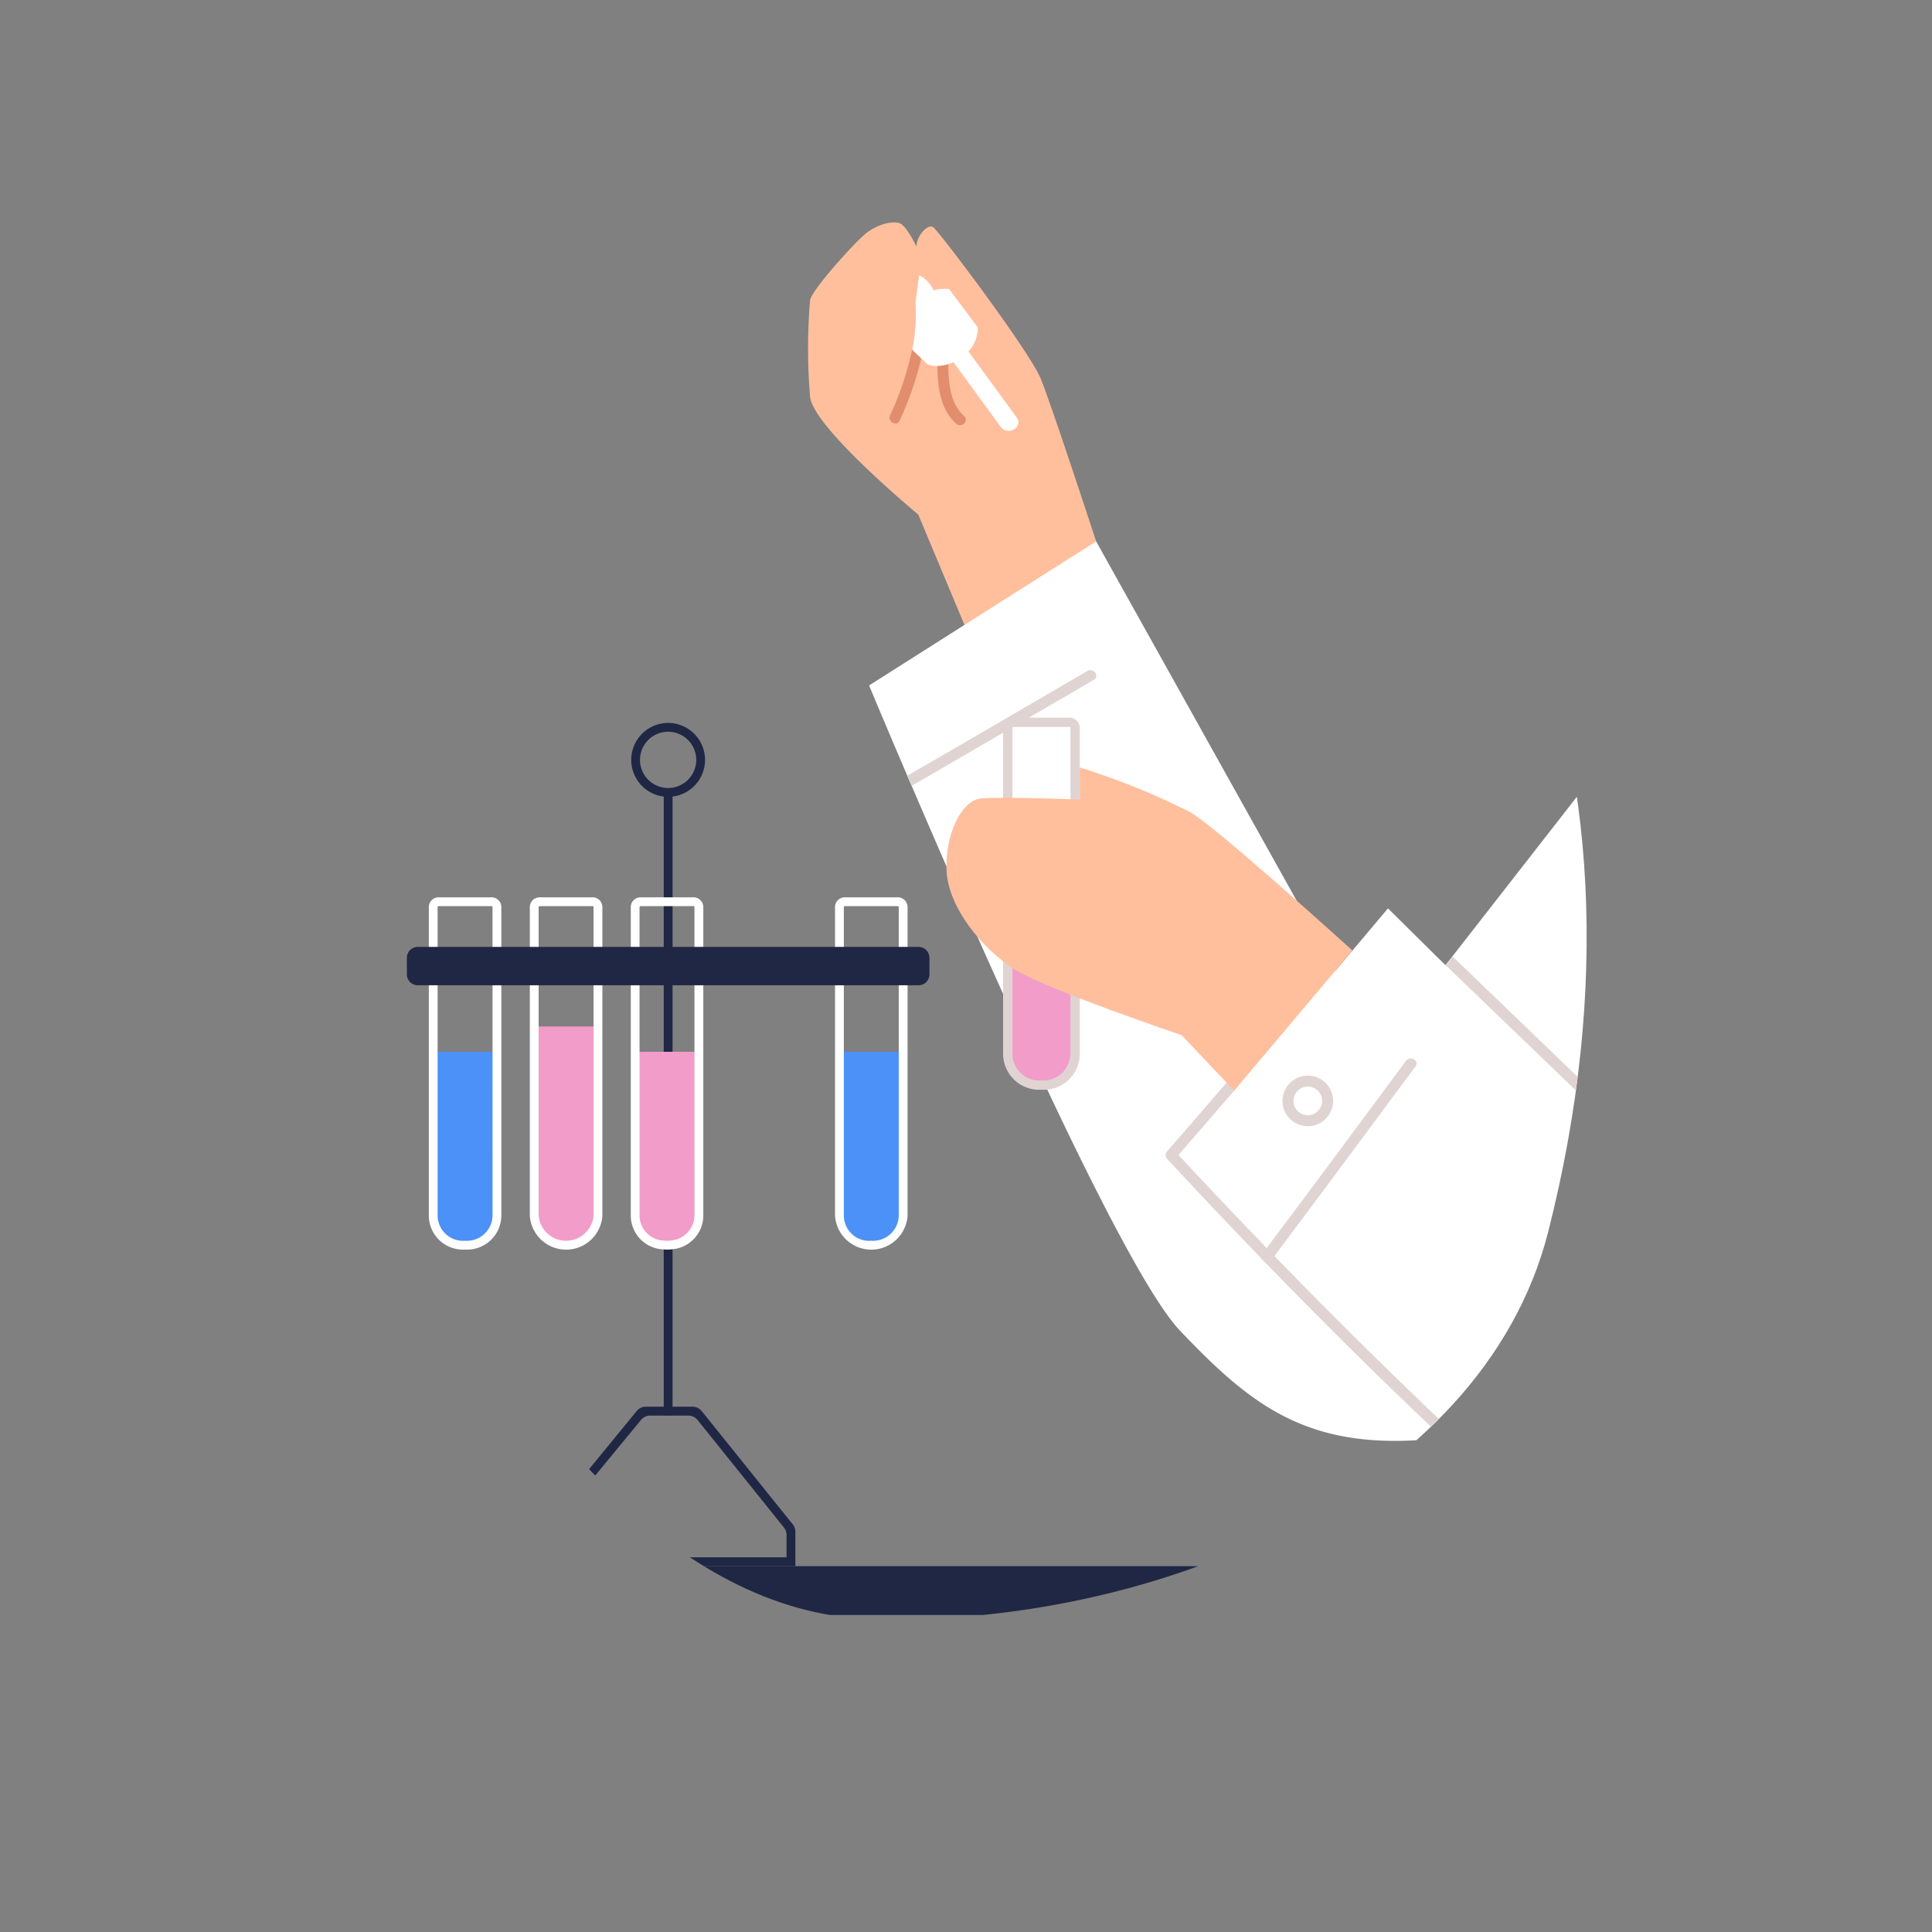 <?xml version="1.0" encoding="UTF-8" standalone="no"?>
<svg xmlns="http://www.w3.org/2000/svg" xmlns:xlink="http://www.w3.org/1999/xlink" width="244.831" height="244.831" viewBox="0 0 244.831 244.831"><rect x="0" y="0" width="244.831" height="244.831" fill="#808080" stroke="none"/><defs><clipPath id="a"><path d="M111.476,20.7c-6.458.259-12.385-.678-18.319-1.616-5.782-.914-11.574-1.83-17.87-1.636-15.477.478-30.768,3.763-45.6,8.31C16.965,29.7,5.039,38.108.02,50.987c-.012.2-.019.448-.02.737L12.217,74.581c.056,10.271-6.79,41.736,10.8,60.483,24.228,25.827,66.141,43.569,95.516,26.089,54.911-32.672,73.615-85.063,54.521-126.27-6.784-14.644-16.328-32.668-28.2-32.668-9.877,0-21.485,16.8-33.371,18.49" transform="translate(321.924 3846.12) rotate(-45)" fill="none" stroke="#707070" stroke-width="1"/></clipPath><clipPath id="b"><rect width="263.951" height="186.606" fill="none"/></clipPath></defs><g transform="translate(-323.49 -3720.187)" clip-path="url(#a)"><g transform="translate(375.049 3748.371)"><g clip-path="url(#b)"><path d="M141.835,588.452v1.831c0,1.21-1.307,2.18-2.905,2.18H36.405q-5.665-2.942-11.01-6.19H138.929c1.6,0,2.905.97,2.905,2.18" transform="translate(-18.019 -415.988)" fill="#1f2744"/><path d="M212.067,42.04s-6.115-18.758-7.567-22.268S191.625,1.118,190.9.618s-2.133,1.135-2.133,2.451c0,0-1.212-2.587-2.1-2.95s-2.98.091-4.568,1.5-6.536,6.9-6.808,8.215a72.923,72.923,0,0,0,0,12.3c.408,3.45,10.712,12.391,13.707,14.887l6.4,15.3Z" transform="translate(-124.19 0)" fill="#ffbf9d"/><path d="M214.05,41.593a39.049,39.049,0,0,1-3.376,11.871c-.376.81.827,1.52,1.206.7a41.283,41.283,0,0,0,3.567-12.576c.106-.891-1.291-.883-1.4,0" transform="translate(-149.432 -29.04)" fill="#e28e6d"/><path d="M231.8,44.087c-.271,3.746-1.087,9.431,2.092,12.245.671.594,1.662-.39.988-.988-2.777-2.458-1.923-7.939-1.683-11.258.065-.9-1.332-.893-1.4,0" transform="translate(-164.265 -30.806)" fill="#e28e6d"/><path d="M407.054,163.186c-.327,1.972-.708,3.934-1.122,5.874-.272,1.275-.567,2.539-.872,3.792v.011a140.6,140.6,0,0,1-21.206,46.924,146.359,146.359,0,0,1-13.044,15.605c-.61.632-1.242,1.264-1.874,1.9l-9.481-2.572s-9.448,17.915-19.125,22.035-20.8,3.149-31.7-1.7-32.376-28.529-32.474-28.529c-.6.087-1.21.164-1.787.24-16.673,1.929-23.974-3.8-33.281-13.589-7.105-7.454-25-47.981-34.011-69.046-.2-.436-.381-.861-.556-1.286-2.964-6.92-4.838-11.442-4.838-11.442l28.769-18.253L260.8,167.534l6.637-7.879,6,5.939c0,.011.022.033.033.044.109.109.229.207.338.316l.915.9.011-.011c.065-.087.37-.48.872-1.112,4.806-6.157,27.712-35.536,30.469-39.1a26.856,26.856,0,0,1,7.29-5.982l.545-.316c.49-.294.872-.49,1.068-.588l.131-.076a.034.034,0,0,1,.022-.011l6.549-7.007L346.018,102.5s11.224,6.734,13.763,7.955c.4.2.839.414,1.286.621,6.876,3.357,18.656,9.263,25.238,13.513.556.37,1.079.719,1.558,1.057.588.414,1.112.807,1.559,1.166,5.416,4.435,13.938,26.35,17.632,36.375" transform="translate(-143.104 -72.728)" fill="#fff"/><path d="M241.988,196.554c-7.7,4.479-15.387,8.99-23.092,13.437-.2-.436-.381-.861-.556-1.286,7.628-4.392,15.213-8.838,22.819-13.273.763-.458,1.613.665.828,1.122" transform="translate(-154.923 -138.592)" fill="#e0d4d3"/><path d="M764.5,415.239l24.81-39.8c.477-.765-.731-1.467-1.206-.7l-24.81,39.8c-.477.765.731,1.466,1.206.7" transform="translate(-541.516 -265.66)" fill="#e0d4d3"/><path d="M332.291,383.473l7.871-9.093c.586-.676-.4-1.668-.987-.987l-7.871,9.092c-.586.677.4,1.668.988.988" transform="translate(-234.948 -264.778)" fill="#e0d4d3"/><path d="M385.249,378.669a3.207,3.207,0,1,1,3.207-3.207,3.211,3.211,0,0,1-3.207,3.207m0-5.018a1.811,1.811,0,1,0,1.811,1.811,1.813,1.813,0,0,0-1.811-1.811" transform="translate(-271.077 -264.132)" fill="#e0d4d3"/><path d="M271.006,303.1H262.9V321.2a4.137,4.137,0,0,0,4.07,3.147,3.782,3.782,0,0,0,4.04-3.691Z" transform="translate(-186.538 -215.065)" fill="#f29cc9"/><path d="M268.529,216.063h-7.082a1.321,1.321,0,0,0-1.318,1.318v41.311a4.579,4.579,0,0,0,4.86,4.524,4.56,4.56,0,0,0,4.859-4.536v-41.3a1.321,1.321,0,0,0-1.318-1.318m.134,42.607a3.787,3.787,0,0,1-.927,2.3,3.486,3.486,0,0,1-2.748,1.072,3.4,3.4,0,0,1-3.675-3.363v-41.3a.129.129,0,0,1,.134-.134h7.082a.129.129,0,0,1,.134.134Z" transform="translate(-184.573 -153.307)" fill="#e0d4d3"/><path d="M286.857,270.4s-17.783-16.146-20.687-17.6-24.328-2-26.567-1.634-4.357,4.377-4.176,9.057,4.478,9.945,8.593,12.548S265.2,281.12,265.2,281.12l6.684,7.042Z" transform="translate(-167.039 -178.136)" fill="#ffbf9d"/><path d="M220.856,30.731a4.871,4.871,0,0,1,4.259-1.67l3.633,4.844a4.358,4.358,0,0,1-2,3.754c-2.441,1.805-4.38.934-4.38.934l-1.937-1.857a21.357,21.357,0,0,0,.425-6" transform="translate(-156.406 -20.615)" fill="#fff"/><path d="M225.769,40.169,235.3,53.215c.88,1.2,2.913.038,2.022-1.182l-9.533-13.046c-.88-1.2-2.913-.037-2.022,1.182" transform="translate(-160.037 -27.304)" fill="#fff"/><path d="M224.287,25.275a3.715,3.715,0,0,0-1.921-2.216l-.473,3.483Z" transform="translate(-157.444 -16.361)" fill="#fff"/><rect width="1.117" height="78.926" transform="translate(32.553 72.234)" fill="#1f2744"/><path d="M102.559,218.385a4.681,4.681,0,0,0-.559,9.328,4.644,4.644,0,0,0,1.117,0,4.681,4.681,0,0,0-.559-9.328m0,8.244a3.564,3.564,0,1,1,3.564-3.564,3.566,3.566,0,0,1-3.564,3.564" transform="translate(-69.449 -154.955)" fill="#1f2744"/><path d="M65.456,516.713H59.533a1.492,1.492,0,0,0-1.154.546l-6.036,7.365c.262.272.512.534.785.8l5.8-7.041a1.493,1.493,0,0,1,1.152-.544h4.846a1.492,1.492,0,0,1,1.163.558l10.949,13.625a1.493,1.493,0,0,1,.329.935v2.842H41.225c.447.392,11.227.763,11.685,1.122H78.485V532.56a1.491,1.491,0,0,0-.329-.935L66.619,517.27a1.492,1.492,0,0,0-1.163-.557" transform="translate(-29.251 -366.633)" fill="#1f2744"/><path d="M197.023,361.855h-7.677v21.712a3.916,3.916,0,0,0,3.853,2.979,3.581,3.581,0,0,0,3.824-3.495Z" transform="translate(-134.35 -256.754)" fill="#4b91f7"/><path d="M107.972,361.855h-7.677v21.712a3.916,3.916,0,0,0,3.853,2.979,3.581,3.581,0,0,0,3.824-3.495Z" transform="translate(-71.164 -256.754)" fill="#f29cc9"/><path d="M63.939,350.81H56.262v24.92a3.916,3.916,0,0,0,3.853,2.979,3.581,3.581,0,0,0,3.824-3.494Z" transform="translate(-39.921 -248.917)" fill="#f29cc9"/><path d="M19.856,361.855H12.179v21.712a3.916,3.916,0,0,0,3.853,2.979,3.58,3.58,0,0,0,3.824-3.495Z" transform="translate(-8.642 -256.754)" fill="#4b91f7"/><path d="M194.742,294.461h-6.7a1.244,1.244,0,0,0-1.24,1.24v39.11a4.607,4.607,0,0,0,9.194-.011V295.7a1.247,1.247,0,0,0-1.251-1.24m.134,40.328a3.262,3.262,0,0,1-3.485,3.195,3.207,3.207,0,0,1-3.474-3.184V295.7a.124.124,0,0,1,.123-.123h6.7a.134.134,0,0,1,.134.123Z" transform="translate(-132.544 -208.934)" fill="#fff"/><path d="M105.629,294.461h-6.7a1.244,1.244,0,0,0-1.24,1.24v39.11a4.293,4.293,0,0,0,4.178,4.267,2.524,2.524,0,0,0,.413.022,4.777,4.777,0,0,0,.7-.044,4.3,4.3,0,0,0,3.9-4.256V295.7a1.247,1.247,0,0,0-1.251-1.24m.134,40.328a3.234,3.234,0,0,1-2.782,3.139,4.471,4.471,0,0,1-.7.056,2.528,2.528,0,0,1-.413-.022A3.2,3.2,0,0,1,98.8,334.8V295.7a.124.124,0,0,1,.123-.123h6.7a.127.127,0,0,1,.134.123Z" transform="translate(-69.313 -208.934)" fill="#fff"/><path d="M61.6,294.461H54.9a1.247,1.247,0,0,0-1.251,1.24v39.11a4.607,4.607,0,0,0,9.194-.011V295.7a1.244,1.244,0,0,0-1.24-1.24m.123,40.328a3.493,3.493,0,0,1-6.96.011V295.7a.127.127,0,0,1,.134-.123h6.7a.124.124,0,0,1,.123.123Z" transform="translate(-38.066 -208.934)" fill="#fff"/><path d="M17.514,294.461h-6.7a1.244,1.244,0,0,0-1.24,1.24v39.11a4.329,4.329,0,0,0,4.591,4.289,4.342,4.342,0,0,0,4.6-4.3V295.7a1.247,1.247,0,0,0-1.251-1.24m.134,40.328a3.253,3.253,0,0,1-3.485,3.195,3.224,3.224,0,0,1-3.474-3.184V295.7a.124.124,0,0,1,.123-.123h6.7a.127.127,0,0,1,.134.123Z" transform="translate(-6.792 -208.934)" fill="#fff"/><path d="M64.834,320.96H1.39A1.39,1.39,0,0,1,0,319.57v-2.083a1.39,1.39,0,0,1,1.39-1.39H64.834a1.39,1.39,0,0,1,1.39,1.39v2.083a1.39,1.39,0,0,1-1.39,1.39" transform="translate(0 -224.286)" fill="#1f2744"/><path d="M581.338,162.614c-.592,1.955-1.128,3.932-1.531,5.932-.324,1.6-.893,3.676.09,5.15a2.822,2.822,0,0,0,1.787,1.184c.961.246,2.413-.346,3.251.067,2.938,1.452-2.96,7.6-4.033,9.1-.525.726.692,1.43,1.207.7,1.463-2.055,7.641-7.965,4.39-10.657a3.519,3.519,0,0,0-1.877-.592c-.514-.045-1.095.179-1.6.1-2.781-.48-2.324-2.044-2.067-3.686a56.205,56.205,0,0,1,2.123-8.278Z" transform="translate(-411.074 -114.693)" fill="#e0d4d3"/><path d="M578.624,237.713c-3.2,3.913-2.972,8.784-2.019,13.5,1.045,5.166,2.611,10.259,3.912,15.366q4.813,18.894,9.216,37.889c.2.875,1.55.5,1.347-.371q-4-17.221-8.323-34.365-1.694-6.714-3.45-13.412c-1.467-5.58-3.784-12.609.3-17.615.564-.69-.419-1.684-.988-.987" transform="translate(-408.687 -168.5)" fill="#e0d4d3"/><path d="M657.348,199.808c1.113,3.622,4.361,5.828,6.419,8.819,2.172,3.158.173,8.31-.9,11.6-1.182,3.635-2.621,7.2-4.132,10.7-5.233,12.159-11.984,23.676-16.576,36.108-.312.844,1.037,1.208,1.346.371,4.926-13.338,12.309-25.634,17.7-38.783a93.746,93.746,0,0,0,3.7-10.318c.719-2.577,1.613-5.674.968-8.356-1-4.147-5.9-6.358-7.183-10.52-.263-.857-1.612-.491-1.347.371" transform="translate(-455.612 -141.164)" fill="#e0d4d3"/><path d="M557.347,343.554c1.138,8.865,2.521,17.693,3.84,26.532.132.886,1.478.509,1.347-.371-1.3-8.716-2.668-17.42-3.79-26.161-.113-.879-1.511-.89-1.4,0" transform="translate(-395.46 -243.297)" fill="#e0d4d3"/><path d="M624.54,346.79l27.676-48.851a.7.7,0,0,0-1.206-.7l-27.676,48.851a.7.7,0,0,0,1.206.7" transform="translate(-442.217 -210.66)" fill="#e0d4d3"/><path d="M506.813,372.921q-26.794-25.805-53.61-51.588c.067-.089.369-.48.872-1.117q26.861,25.856,53.722,51.711c.659.626-.335,1.609-.983.994" transform="translate(-321.569 -227.209)" fill="#e0d4d3"/><path d="M616.338,461.328q5.108,3.519,10.518,6.546c.785.439,1.49-.766.7-1.206q-5.412-3.028-10.518-6.546c-.742-.511-1.441.7-.7,1.206" transform="translate(-437.099 -326.392)" fill="#e0d4d3"/><path d="M367.968,440.8c-.6.089-1.207.168-1.787.246Q354.853,430.342,344,419.132l-.972-1.006q-5.932-6.133-11.752-12.422c-.614-.659.38-1.642.983-.983q5.747,6.2,11.618,12.266c.324.346.648.681.983,1.016q11.311,11.663,23.113,22.8" transform="translate(-234.916 -287.014)" fill="#e0d4d3"/><path d="M633.982,300.38c-.361,14.388-.838,28.774-1.2,43.162a.7.7,0,0,0,1.4,0c.361-14.388.838-28.774,1.2-43.162a.7.7,0,0,0-1.4,0" transform="translate(-448.99 -212.656)" fill="#e0d4d3"/><path d="M545.151,332.413l1.055,4.728c.2.877,1.542.506,1.347-.371l-1.055-4.728c-.2-.877-1.542-.506-1.347.371" transform="translate(-386.797 -235.245)" fill="#e0d4d3"/><path d="M391.921,365.763c-5.966,8.021-11.886,16.064-17.885,24.04-.279.38-.57.76-.86,1.128l-.972-1.005c.29-.38.581-.76.849-1.139,5.932-7.876,11.785-15.807,17.661-23.728.525-.715,1.743-.022,1.207.7" transform="translate(-264.097 -258.814)" fill="#e0d4d3"/><path d="M293.59,242.435v-4.64a92.142,92.142,0,0,1,13.857,5.594Z" transform="translate(-208.316 -168.727)" fill="#ffbf9d"/></g></g></g></svg>